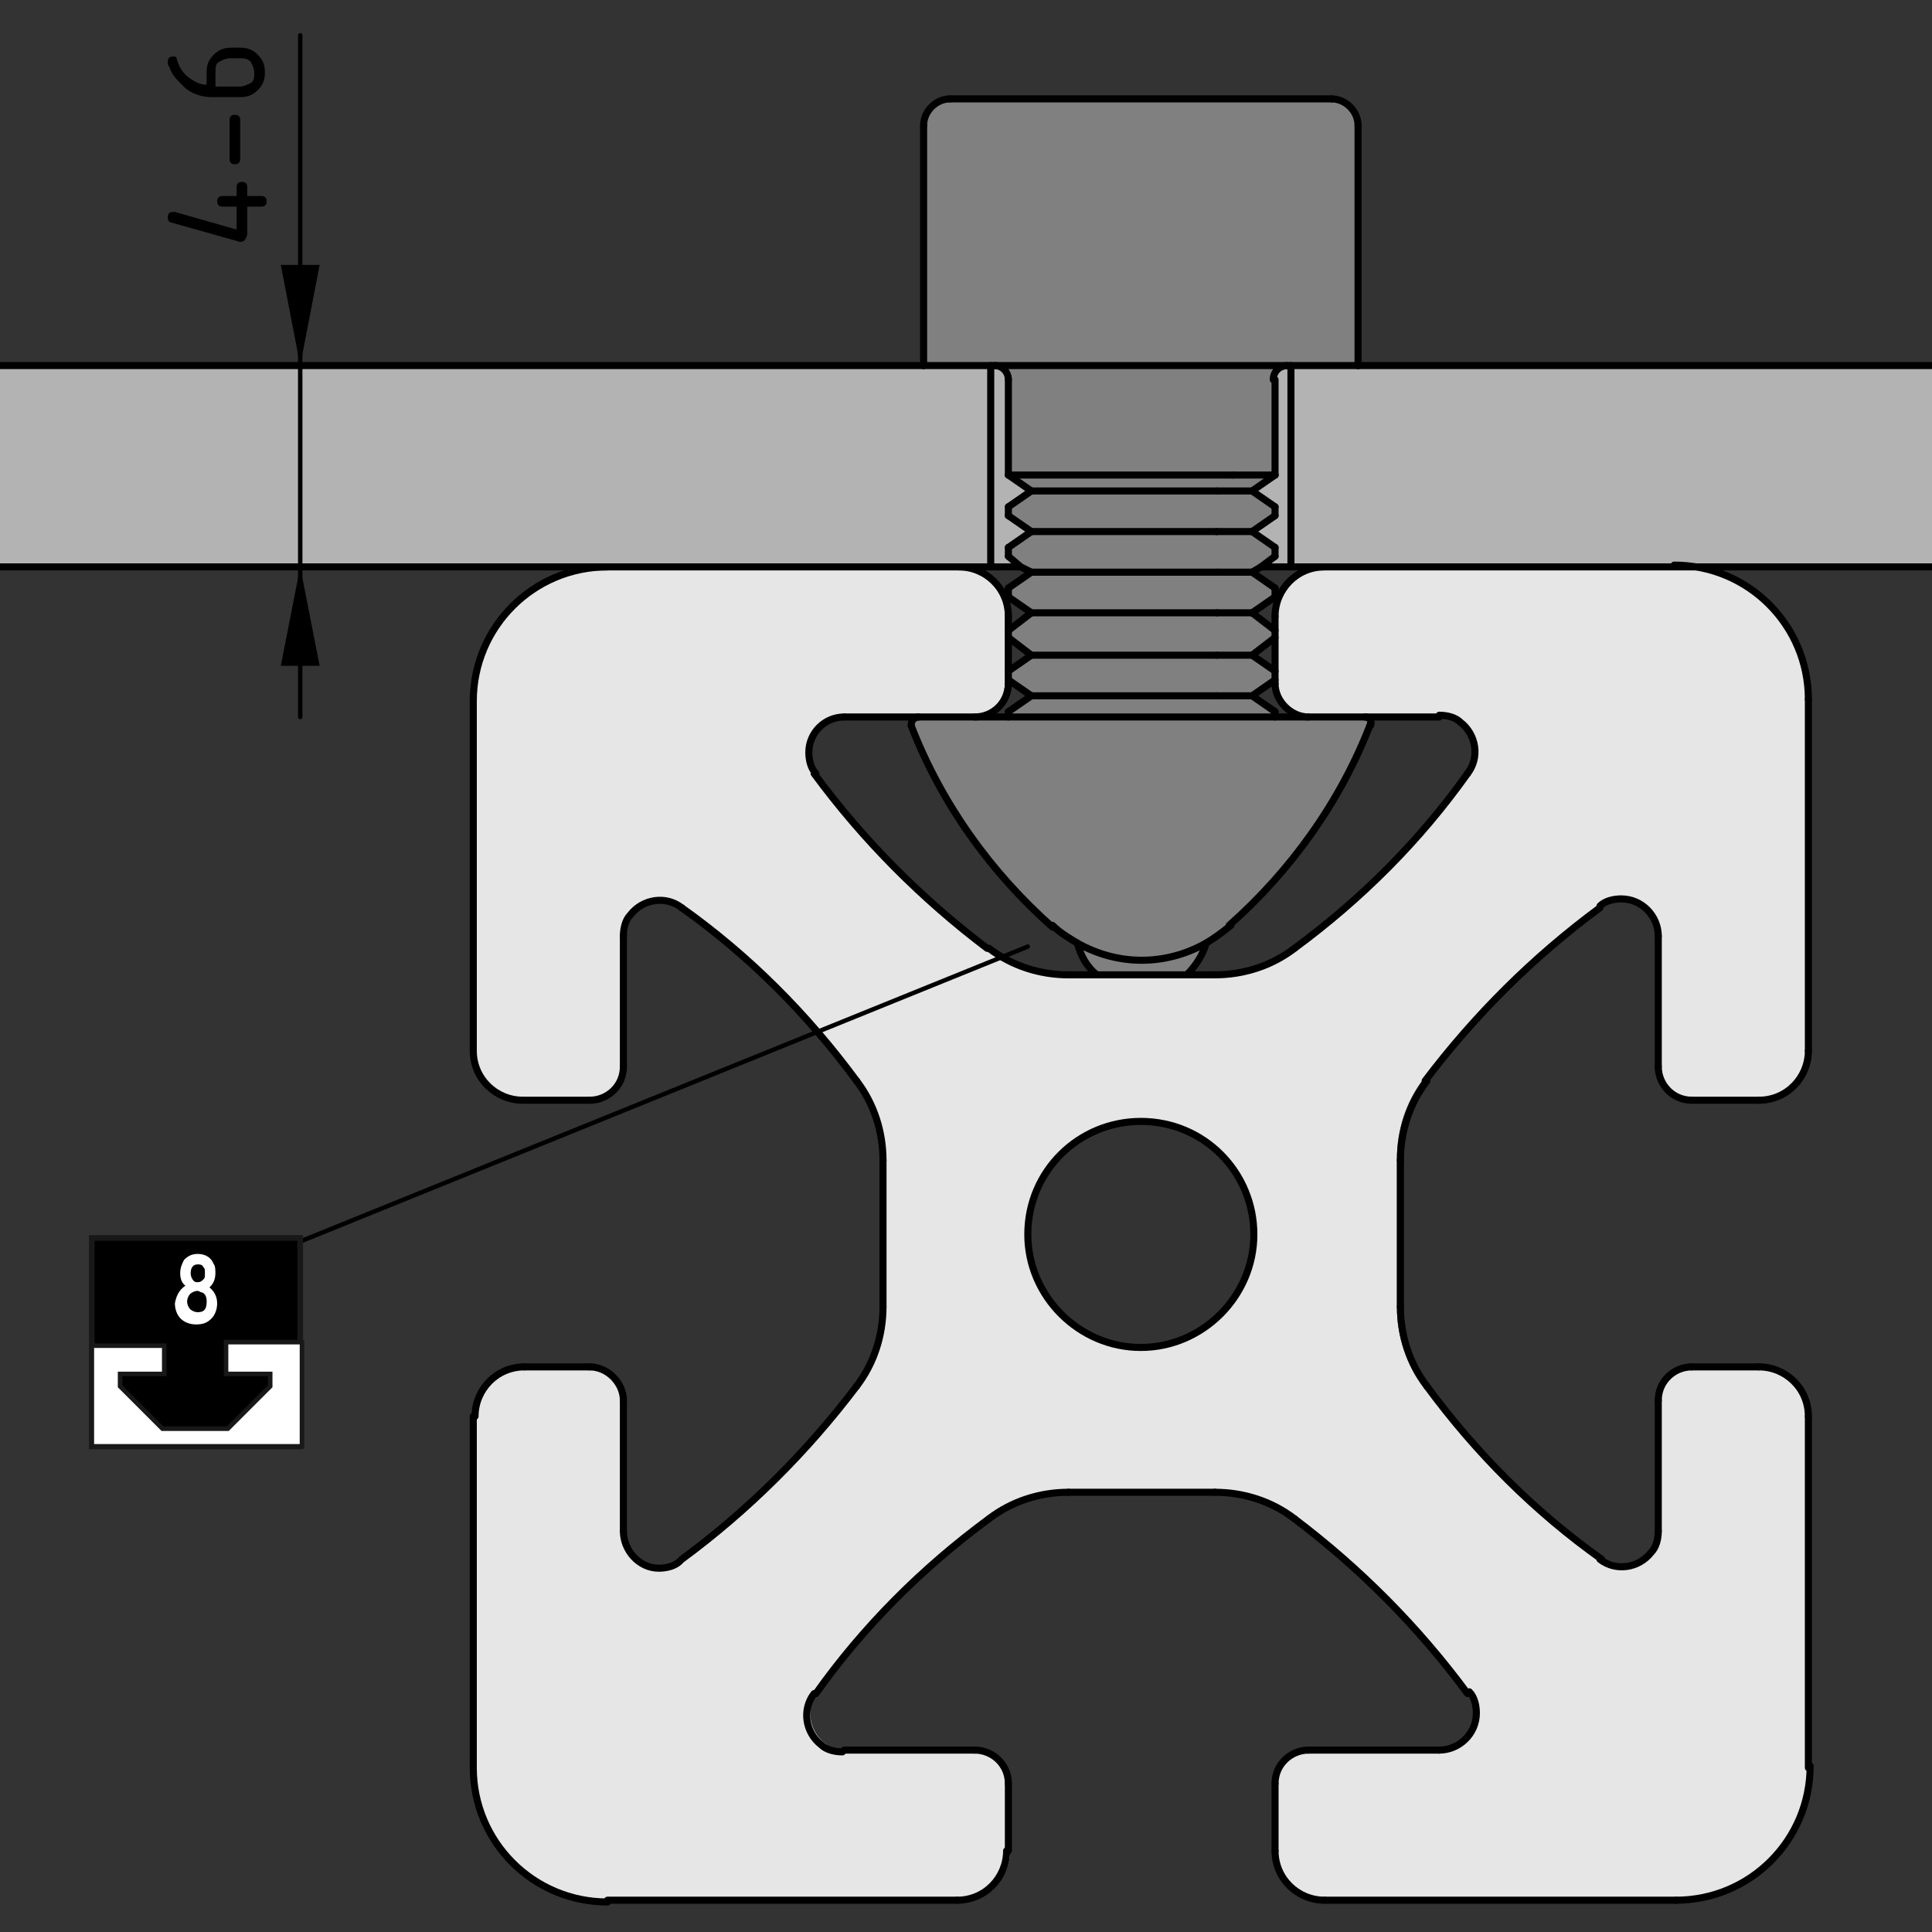 <?xml version="1.0" encoding="utf-8"?>
<!-- Generator: Adobe Illustrator 20.0.0, SVG Export Plug-In . SVG Version: 6.00 Build 0)  -->
<svg version="1.1" xmlns="http://www.w3.org/2000/svg" xmlns:xlink="http://www.w3.org/1999/xlink" x="0px" y="0px"
	 viewBox="0 0 109.4 109.4" style="enable-background:new 0 0 109.4 109.4;" xml:space="preserve">
<rect x="0" y="0" width="109.4" height="109.4" fill="#333333" stroke="none"/>
<style type="text/css">
	.st0{fill:#B3B3B3;}
	.st1{fill:#E6E6E6;}
	.st2{fill:#808080;}
	.st3{fill:none;stroke:#000000;stroke-width:0.4;stroke-linecap:round;stroke-linejoin:round;stroke-miterlimit:10;}
	.st4{fill:none;stroke:#000000;stroke-width:0.25;stroke-linecap:round;stroke-linejoin:round;stroke-miterlimit:10;}
	.st5{fill:none;stroke:#181818;stroke-width:0.322;}
	.st6{fill:#FFFFFF;}
	.st7{fill:none;stroke:#181818;stroke-width:0.257;}
	.st8{fill:#FFFFFF;stroke:#FFFFFF;stroke-width:0.193;}
</style>
<g id="Kontur">
	<g id="ARC_54_">
		<g id="XMLID_1_">
			<g>
				<polygon class="st0" points="253.6,20.7 253.6,32.1 94.9,32.1 75,32.1 73.1,32.1 73.1,20.7 76.9,20.7 				"/>
				<path class="st1" d="M102.4,80.2v19.8c0,4.2-3.4,7.6-7.6,7.6H75c-1.6,0-2.8-1.3-2.8-2.8V101c0-1.1,0.9-1.9,1.9-1.9h7.4
					c1.1,0,2.1-0.9,2.1-2.1c0-0.4-0.1-0.9-0.4-1.2c-2.8-3.8-6.1-7.1-9.8-9.9c-1.3-1-2.9-1.5-4.5-1.5h-8.3c-1.6,0-3.2,0.5-4.5,1.5
					c-3.8,2.8-7.1,6.1-9.8,9.9c-0.7,0.9-0.5,2.2,0.4,2.9c0.3,0.3,0.8,0.4,1.2,0.4h7.4c1,0,1.9,0.8,1.9,1.9v3.8
					c0,1.6-1.3,2.8-2.8,2.8H34.4c-4.2,0-7.6-3.4-7.6-7.6V80.2c0-1.6,1.3-2.8,2.8-2.8h3.8c1,0,1.9,0.8,1.9,1.9v7.4
					c0,1.1,0.9,2.1,2,2.1c0.4,0,0.9-0.1,1.2-0.4c3.8-2.8,7.1-6.1,9.9-9.8c1-1.3,1.5-2.9,1.5-4.5v-8.3c0-1.6-0.5-3.2-1.5-4.5
					c-2.8-3.8-6.1-7.1-9.9-9.8c-0.9-0.7-2.2-0.5-2.9,0.4c-0.3,0.3-0.4,0.8-0.4,1.2v7.4c0,1-0.9,1.9-1.9,1.9h-3.8
					c-1.6,0-2.8-1.3-2.8-2.8V39.6c0-4.2,3.4-7.6,7.6-7.6h19.8c1.6,0,2.8,1.3,2.8,2.8v0.8v0.5V38v0.5v0.2c0,1-0.9,1.9-1.9,1.9H52
					h-4.2c-1.1,0-2,0.9-2,2c0,0.4,0.1,0.9,0.4,1.2c2.8,3.8,6.1,7.1,9.8,9.9c1.3,1,2.9,1.5,4.5,1.5H62h5.2h1.5c1.6,0,3.2-0.5,4.5-1.5
					c3.8-2.8,7.1-6.1,9.8-9.9c0.7-0.9,0.5-2.2-0.4-2.9c-0.3-0.3-0.8-0.4-1.2-0.4h-4.2h-3.2c-1,0-1.9-0.8-1.9-1.9v-0.2V38v-1.8v-0.5
					v-0.8c0-1.6,1.3-2.8,2.8-2.8h19.8c4.2,0,7.6,3.4,7.6,7.6v19.8c0,1.6-1.3,2.8-2.8,2.8h-3.8c-1,0-1.9-0.8-1.9-1.9V53
					c0-1.1-0.9-2.1-2.1-2.1c-0.4,0-0.9,0.1-1.2,0.4c-3.8,2.8-7.1,6.1-9.9,9.8c-1,1.3-1.5,2.9-1.5,4.5V74c0,1.6,0.5,3.2,1.5,4.5
					c2.8,3.8,6.1,7.1,9.9,9.8c0.9,0.7,2.2,0.5,2.9-0.4c0.3-0.3,0.4-0.8,0.4-1.2v-7.4c0-1,0.8-1.9,1.9-1.9h3.8
					C101.1,77.4,102.4,78.7,102.4,80.2z M71,69.9c0-3.6-2.9-6.4-6.4-6.4c-3.5,0-6.4,2.9-6.4,6.4c0,3.5,2.9,6.4,6.4,6.4
					C68.2,76.3,71,73.4,71,69.9z"/>
				<path class="st2" d="M77.4,40.6c0.2,0.1,0.3,0.3,0.2,0.5c-1.7,4.4-4.5,8.3-8,11.4c-0.4,0.4-0.9,0.7-1.4,1c-2.3,1.3-5,1.3-7.3,0
					c-0.5-0.3-0.9-0.6-1.4-1c-3.5-3.1-6.3-7-8-11.4c0,0,0-0.1,0-0.1c0-0.2,0.2-0.4,0.4-0.4h3.2h1.9h15.1h1.9h3.2
					C77.3,40.6,77.4,40.6,77.4,40.6z"/>
				<path class="st2" d="M76.9,7.1v13.6h-3.8h-0.2H56.3h-0.2h-3.8V7.1c0-0.8,0.7-1.5,1.5-1.5h21.5C76.2,5.6,76.9,6.3,76.9,7.1z"/>
				<path class="st0" d="M73.1,20.7v11.3h-1.7l0.8-0.5V31l-1.3-0.9l1.3-0.9v-0.5l-1.3-0.9l1.3-0.9v-5.4c0-0.4,0.3-0.8,0.8-0.8H73.1z
					"/>
				<path class="st2" d="M56.3,20.7h16.6c-0.4,0-0.8,0.3-0.8,0.8v5.4h-2.3H57.1v-5.4C57.1,21.1,56.7,20.7,56.3,20.7z"/>
				<polygon class="st2" points="72.2,40.3 72.2,40.6 57.1,40.6 57.1,40.3 58.4,39.4 68.9,39.4 70.9,39.4 				"/>
				<polygon class="st2" points="72.2,38 72.2,38.5 70.9,39.4 68.9,39.4 58.4,39.4 57.1,38.5 57.1,38 58.4,37.1 68.9,37.1 
					70.9,37.1 				"/>
				<polygon class="st2" points="72.2,35.7 72.2,36.1 70.9,37.1 68.9,37.1 58.4,37.1 57.1,36.1 57.1,35.7 58.4,34.7 68.9,34.7 
					70.9,34.7 				"/>
				<polygon class="st2" points="72.2,33.3 72.2,33.8 70.9,34.7 68.9,34.7 58.4,34.7 57.1,33.8 57.1,33.3 58.4,32.4 68.9,32.4 
					70.9,32.4 				"/>
				<polygon class="st2" points="72.2,31 72.2,31.5 71.4,32.1 70.9,32.4 68.9,32.4 58.4,32.4 57.8,32.1 57.1,31.5 57.1,31 
					58.4,30.1 68.9,30.1 70.9,30.1 				"/>
				<polygon class="st2" points="72.2,28.7 72.2,29.2 70.9,30.1 68.9,30.1 58.4,30.1 57.1,29.2 57.1,28.7 58.4,27.8 68.9,27.8 
					70.9,27.8 				"/>
				<polygon class="st2" points="72.2,26.9 70.9,27.8 68.9,27.8 58.4,27.8 57.1,26.9 69.8,26.9 				"/>
				<path class="st2" d="M68.3,53.4L68.3,53.4c-0.2,0.7-0.5,1.3-1.1,1.8H62c-0.5-0.5-0.9-1.1-1.1-1.8l0,0
					C63.2,54.7,66,54.7,68.3,53.4z"/>
				<path class="st0" d="M58.4,27.8l-1.3,0.9v0.5l1.3,0.9L57.1,31v0.5l0.8,0.5h-1.7V20.7h0.2c0.4,0,0.8,0.3,0.8,0.8v5.4L58.4,27.8z"
					/>
				<polygon class="st0" points="56.1,20.7 56.1,32.1 54.2,32.1 34.4,32.1 -124.4,32.1 -124.4,20.7 52.3,20.7 				"/>
			</g>
			<g>
				<line class="st3" x1="52.3" y1="7.1" x2="52.3" y2="20.7"/>
				<line class="st3" x1="76.9" y1="20.7" x2="76.9" y2="7.1"/>
				<path class="st3" d="M53.8,5.6c-0.8,0-1.5,0.7-1.5,1.5"/>
				<path class="st3" d="M76.9,7.1c0-0.8-0.7-1.5-1.5-1.5"/>
				<path class="st3" d="M72.9,20.7c-0.4,0-0.8,0.3-0.8,0.8"/>
				<path class="st3" d="M57.1,21.5c0-0.4-0.3-0.8-0.8-0.8"/>
				<line class="st3" x1="57.1" y1="21.5" x2="57.1" y2="26.9"/>
				<line class="st3" x1="72.2" y1="26.9" x2="72.2" y2="21.5"/>
				<line class="st3" x1="57.1" y1="40.3" x2="57.1" y2="40.6"/>
				<line class="st3" x1="72.2" y1="40.6" x2="72.2" y2="40.3"/>
				<line class="st3" x1="57.1" y1="38.5" x2="58.4" y2="39.4"/>
				<line class="st3" x1="70.9" y1="39.4" x2="72.2" y2="38.5"/>
				<line class="st3" x1="72.2" y1="40.3" x2="70.9" y2="39.4"/>
				<line class="st3" x1="58.4" y1="39.4" x2="57.1" y2="40.3"/>
				<line class="st3" x1="72.2" y1="38" x2="70.9" y2="37.1"/>
				<line class="st3" x1="58.4" y1="37.1" x2="57.1" y2="38"/>
				<line class="st3" x1="57.1" y1="36.1" x2="58.4" y2="37.1"/>
				<line class="st3" x1="70.9" y1="37.1" x2="72.2" y2="36.1"/>
				<line class="st3" x1="72.2" y1="35.7" x2="70.9" y2="34.7"/>
				<line class="st3" x1="58.4" y1="34.7" x2="57.1" y2="35.7"/>
				<line class="st3" x1="57.1" y1="33.8" x2="58.4" y2="34.7"/>
				<line class="st3" x1="70.9" y1="34.7" x2="72.2" y2="33.8"/>
				<line class="st3" x1="72.2" y1="33.3" x2="70.9" y2="32.4"/>
				<line class="st3" x1="58.4" y1="32.4" x2="57.1" y2="33.3"/>
				<line class="st3" x1="57.1" y1="33.3" x2="57.1" y2="33.8"/>
				<line class="st3" x1="72.2" y1="33.8" x2="72.2" y2="33.3"/>
				<polyline class="st3" points="57.1,31.5 57.8,32.1 58.4,32.4 				"/>
				<polyline class="st3" points="70.9,32.4 71.4,32.1 72.2,31.5 				"/>
				<line class="st3" x1="57.1" y1="31" x2="57.1" y2="31.5"/>
				<line class="st3" x1="72.2" y1="31.5" x2="72.2" y2="31"/>
				<line class="st3" x1="57.1" y1="29.2" x2="58.4" y2="30.1"/>
				<line class="st3" x1="70.9" y1="30.1" x2="72.2" y2="29.2"/>
				<line class="st3" x1="72.2" y1="31" x2="70.9" y2="30.1"/>
				<line class="st3" x1="58.4" y1="30.1" x2="57.1" y2="31"/>
				<line class="st3" x1="57.1" y1="26.9" x2="58.4" y2="27.8"/>
				<line class="st3" x1="70.9" y1="27.8" x2="72.2" y2="26.9"/>
				<line class="st3" x1="72.2" y1="28.7" x2="70.9" y2="27.8"/>
				<line class="st3" x1="58.4" y1="27.8" x2="57.1" y2="28.7"/>
				<line class="st3" x1="57.1" y1="28.7" x2="57.1" y2="29.2"/>
				<line class="st3" x1="72.2" y1="29.2" x2="72.2" y2="28.7"/>
				<path class="st3" d="M61,53.4c0.2,0.7,0.5,1.3,1.1,1.8"/>
				<path class="st3" d="M67.2,55.2c0.5-0.5,0.9-1.1,1.1-1.8"/>
				<polyline class="st3" points="60.5,55.2 62,55.2 67.2,55.2 68.8,55.2 				"/>
				<path class="st3" d="M68.8,55.2c1.6,0,3.2-0.5,4.5-1.5"/>
				<path class="st3" d="M73.3,53.7c3.8-2.8,7.1-6.1,9.8-9.9"/>
				<path class="st3" d="M83.1,43.8c0.7-0.9,0.5-2.2-0.4-2.9c-0.3-0.3-0.8-0.4-1.2-0.4"/>
				<line class="st3" x1="81.5" y1="40.6" x2="77.3" y2="40.6"/>
				<path class="st3" d="M72.2,38.7c0,1,0.9,1.9,1.9,1.9"/>
				<polyline class="st3" points="72.2,38.7 72.2,38.5 72.2,38 72.2,36.1 72.2,35.7 72.2,34.9 				"/>
				<path class="st3" d="M75,32.1c-1.6,0-2.8,1.3-2.8,2.8"/>
				<path class="st3" d="M102.4,39.6c0-4.2-3.4-7.6-7.6-7.6"/>
				<line class="st3" x1="102.4" y1="39.6" x2="102.4" y2="59.5"/>
				<path class="st3" d="M99.6,62.3c1.6,0,2.8-1.3,2.8-2.8"/>
				<line class="st3" x1="99.6" y1="62.3" x2="95.8" y2="62.3"/>
				<path class="st3" d="M93.9,60.4c0,1,0.8,1.9,1.9,1.9"/>
				<line class="st3" x1="93.9" y1="60.4" x2="93.9" y2="53"/>
				<path class="st3" d="M93.9,53c0-1.1-0.9-2.1-2.1-2.1c-0.4,0-0.9,0.1-1.2,0.4"/>
				<path class="st3" d="M90.6,51.4c-3.8,2.8-7.1,6.1-9.9,9.8"/>
				<path class="st3" d="M80.8,61.2c-1,1.3-1.5,2.9-1.5,4.5"/>
				<line class="st3" x1="79.3" y1="65.7" x2="79.3" y2="74"/>
				<path class="st3" d="M79.3,74c0,1.6,0.5,3.2,1.5,4.5"/>
				<path class="st3" d="M80.8,78.5c2.8,3.8,6.1,7.1,9.9,9.8"/>
				<path class="st3" d="M90.6,88.3c0.9,0.7,2.2,0.5,2.9-0.4c0.3-0.3,0.4-0.8,0.4-1.2"/>
				<line class="st3" x1="93.9" y1="86.7" x2="93.9" y2="79.3"/>
				<path class="st3" d="M95.8,77.4c-1,0-1.9,0.8-1.9,1.9"/>
				<line class="st3" x1="95.8" y1="77.4" x2="99.6" y2="77.4"/>
				<path class="st3" d="M102.4,80.2c0-1.6-1.3-2.8-2.8-2.8"/>
				<line class="st3" x1="102.4" y1="80.2" x2="102.4" y2="100.1"/>
				<path class="st3" d="M94.9,107.6c4.2,0,7.6-3.4,7.6-7.6"/>
				<line class="st3" x1="94.9" y1="107.6" x2="75" y2="107.6"/>
				<path class="st3" d="M72.2,104.8c0,1.6,1.3,2.8,2.8,2.8"/>
				<line class="st3" x1="72.2" y1="104.8" x2="72.2" y2="101"/>
				<path class="st3" d="M74.1,99.1c-1,0-1.9,0.8-1.9,1.9"/>
				<line class="st3" x1="74.1" y1="99.1" x2="81.5" y2="99.1"/>
				<path class="st3" d="M81.5,99.1c1.1,0,2.1-0.9,2.1-2.1c0-0.4-0.1-0.9-0.4-1.2"/>
				<path class="st3" d="M83.1,95.9c-2.8-3.8-6.1-7.1-9.8-9.9"/>
				<path class="st3" d="M73.3,86c-1.3-1-2.9-1.5-4.5-1.5"/>
				<line class="st3" x1="68.8" y1="84.5" x2="60.5" y2="84.5"/>
				<path class="st3" d="M60.5,84.5c-1.6,0-3.2,0.5-4.5,1.5"/>
				<path class="st3" d="M56,86c-3.8,2.8-7.1,6.1-9.8,9.9"/>
				<path class="st3" d="M46.1,95.9c-0.7,0.9-0.5,2.2,0.4,2.9c0.3,0.3,0.8,0.4,1.2,0.4"/>
				<line class="st3" x1="47.8" y1="99.1" x2="55.2" y2="99.1"/>
				<path class="st3" d="M57.1,101c0-1.1-0.9-1.9-1.9-1.9"/>
				<line class="st3" x1="57.1" y1="101" x2="57.1" y2="104.8"/>
				<path class="st3" d="M54.2,107.6c1.6,0,2.8-1.3,2.8-2.8"/>
				<line class="st3" x1="54.2" y1="107.6" x2="34.4" y2="107.6"/>
				<path class="st3" d="M26.8,100.1c0,4.2,3.4,7.6,7.6,7.6"/>
				<line class="st3" x1="26.8" y1="100.1" x2="26.8" y2="80.2"/>
				<path class="st3" d="M29.7,77.4c-1.6,0-2.8,1.3-2.8,2.8"/>
				<line class="st3" x1="29.7" y1="77.4" x2="33.4" y2="77.4"/>
				<path class="st3" d="M35.3,79.3c0-1-0.9-1.9-1.9-1.9"/>
				<line class="st3" x1="35.3" y1="79.3" x2="35.3" y2="86.7"/>
				<path class="st3" d="M35.3,86.7c0,1.1,0.9,2.1,2,2.1c0.4,0,0.9-0.1,1.2-0.4"/>
				<path class="st3" d="M38.6,88.3c3.8-2.8,7.1-6.1,9.9-9.8"/>
				<path class="st3" d="M48.5,78.5c1-1.3,1.5-2.9,1.5-4.5"/>
				<line class="st3" x1="50" y1="74" x2="50" y2="65.7"/>
				<path class="st3" d="M50,65.7c0-1.6-0.5-3.2-1.5-4.5"/>
				<path class="st3" d="M48.5,61.2c-2.8-3.8-6.1-7.1-9.9-9.8"/>
				<path class="st3" d="M38.6,51.4c-0.9-0.7-2.2-0.5-2.9,0.4c-0.3,0.3-0.4,0.8-0.4,1.2"/>
				<line class="st3" x1="35.3" y1="53" x2="35.3" y2="60.4"/>
				<path class="st3" d="M33.4,62.3c1,0,1.9-0.8,1.9-1.9"/>
				<line class="st3" x1="33.4" y1="62.3" x2="29.7" y2="62.3"/>
				<path class="st3" d="M26.8,59.5c0,1.6,1.3,2.8,2.8,2.8"/>
				<line class="st3" x1="26.8" y1="59.5" x2="26.8" y2="39.6"/>
				<path class="st3" d="M34.4,32.1c-4.2,0-7.6,3.4-7.6,7.6"/>
				<path class="st3" d="M57.1,34.9c0-1.6-1.3-2.8-2.8-2.8"/>
				<polyline class="st3" points="57.1,34.9 57.1,35.7 57.1,36.1 57.1,38 57.1,38.5 57.1,38.7 				"/>
				<path class="st3" d="M55.2,40.6c1,0,1.9-0.8,1.9-1.9"/>
				<line class="st3" x1="52" y1="40.6" x2="47.8" y2="40.6"/>
				<path class="st3" d="M47.8,40.6c-1.1,0-2,0.9-2,2c0,0.4,0.1,0.9,0.4,1.2"/>
				<path class="st3" d="M46.1,43.8c2.8,3.8,6.1,7.1,9.8,9.9"/>
				<path class="st3" d="M56,53.7c1.3,1,2.9,1.5,4.5,1.5"/>
				<path class="st3" d="M58.2,69.9c0-3.6,2.9-6.4,6.4-6.4c3.6,0,6.4,2.9,6.4,6.4c0,3.5-2.9,6.4-6.4,6.4
					C61.1,76.3,58.2,73.4,58.2,69.9z"/>
				<line class="st3" x1="-124.4" y1="20.7" x2="52.3" y2="20.7"/>
				<line class="st3" x1="56.1" y1="20.7" x2="56.1" y2="32.1"/>
				<polyline class="st3" points="-124.4,32.1 34.4,32.1 54.2,32.1 56.1,32.1 				"/>
				<line class="st3" x1="-124.4" y1="32.1" x2="-124.4" y2="20.7"/>
				<line class="st3" x1="73.1" y1="32.1" x2="73.1" y2="20.7"/>
				<line class="st3" x1="56.1" y1="32.1" x2="57.8" y2="32.1"/>
				<line class="st3" x1="71.4" y1="32.1" x2="73.1" y2="32.1"/>
				<polyline class="st3" points="73.1,32.1 75,32.1 94.9,32.1 253.6,32.1 				"/>
				<line class="st3" x1="76.9" y1="20.7" x2="253.6" y2="20.7"/>
				<line class="st3" x1="253.6" y1="20.7" x2="253.6" y2="32.1"/>
				<polyline class="st3" points="52.3,20.7 56.1,20.7 56.3,20.7 72.9,20.7 73.1,20.7 76.9,20.7 				"/>
				<line class="st3" x1="53.8" y1="5.6" x2="75.4" y2="5.6"/>
				<line class="st3" x1="69.8" y1="26.9" x2="72.2" y2="26.9"/>
				<line class="st3" x1="57.1" y1="26.9" x2="69.8" y2="26.9"/>
				<line class="st3" x1="68.9" y1="39.4" x2="70.9" y2="39.4"/>
				<line class="st3" x1="58.4" y1="39.4" x2="68.9" y2="39.4"/>
				<line class="st3" x1="68.9" y1="37.1" x2="70.9" y2="37.1"/>
				<line class="st3" x1="58.4" y1="37.1" x2="68.9" y2="37.1"/>
				<line class="st3" x1="68.9" y1="34.7" x2="70.9" y2="34.7"/>
				<line class="st3" x1="58.4" y1="34.7" x2="68.9" y2="34.7"/>
				<line class="st3" x1="68.9" y1="32.4" x2="70.9" y2="32.4"/>
				<line class="st3" x1="58.4" y1="32.4" x2="68.9" y2="32.4"/>
				<line class="st3" x1="68.9" y1="30.1" x2="70.9" y2="30.1"/>
				<line class="st3" x1="58.4" y1="30.1" x2="68.9" y2="30.1"/>
				<line class="st3" x1="68.9" y1="27.8" x2="70.9" y2="27.8"/>
				<line class="st3" x1="58.4" y1="27.8" x2="68.9" y2="27.8"/>
				<polyline class="st3" points="77.3,40.6 74.1,40.6 72.2,40.6 57.1,40.6 55.2,40.6 52,40.6 				"/>
				<path class="st3" d="M77.6,41.1c0.1-0.2,0-0.4-0.2-0.5c0,0-0.1,0-0.1,0"/>
				<path class="st3" d="M69.6,52.4c3.5-3.1,6.3-7,8-11.4"/>
				<path class="st3" d="M51.6,41.1c1.7,4.4,4.5,8.3,8,11.4"/>
				<path class="st3" d="M52,40.6c-0.2,0-0.4,0.2-0.4,0.4c0,0,0,0.1,0,0.1"/>
				<path class="st3" d="M59.6,52.4c0.4,0.4,0.9,0.7,1.4,1c2.3,1.3,5,1.3,7.3,0c0.5-0.3,0.9-0.6,1.4-1"/>
			</g>
		</g>
	</g>
</g>
<g id="Bemaßung">
	<polygon points="17,20.7 15.9,15 18.1,15 	"/>
	<polygon points="17,32.1 18.1,37.7 15.9,37.7 	"/>
	<line class="st4" x1="17" y1="20.7" x2="17" y2="2"/>
	<line class="st4" x1="17" y1="20.7" x2="17" y2="32.1"/>
	<line class="st4" x1="17" y1="32.1" x2="17" y2="40.6"/>
	<g id="MTEXT_2_">
		<g>
			<path d="M13.6,13.7C13.6,13.7,13.5,13.7,13.6,13.7l-3.9-1.1c-0.1,0-0.2-0.1-0.2-0.3c0-0.2,0.1-0.3,0.3-0.3c0,0,0.1,0,0.1,0l3.5,1
				v-1.3h-0.8c-0.2,0-0.3-0.1-0.3-0.3s0.1-0.3,0.3-0.3h0.8v-0.5c0-0.2,0.1-0.3,0.3-0.3c0.2,0,0.3,0.1,0.3,0.3v0.5h0.8
				c0.2,0,0.3,0.1,0.3,0.3s-0.1,0.3-0.3,0.3h-0.8v1.6C13.9,13.6,13.8,13.7,13.6,13.7z"/>
			<path d="M13.6,6.8V9c0,0.2-0.1,0.3-0.3,0.3S13,9.2,13,9V6.8c0-0.2,0.1-0.3,0.3-0.3S13.6,6.6,13.6,6.8z"/>
			<path d="M9.5,3.5c0-0.2,0.1-0.3,0.3-0.3c0.1,0,0.2,0,0.2,0.1c0.1,0.4,0.3,0.8,0.7,1.1c0.3,0.2,0.6,0.4,1,0.4V4.1
				c0-0.4,0.1-0.7,0.4-1c0.3-0.3,0.6-0.4,1-0.4h0.5c0.4,0,0.7,0.1,1,0.4s0.4,0.6,0.4,1c0,0.4-0.1,0.7-0.4,1c-0.3,0.3-0.6,0.4-1,0.4
				H12c-0.6,0-1.2-0.2-1.6-0.6C10,4.5,9.7,4.2,9.6,3.8C9.5,3.7,9.5,3.6,9.5,3.5z M12.2,4.9h1.4c0.2,0,0.4-0.1,0.6-0.2
				s0.2-0.4,0.2-0.6c0-0.2-0.1-0.4-0.2-0.6c-0.2-0.2-0.4-0.2-0.6-0.2H13c-0.2,0-0.4,0.1-0.6,0.2s-0.2,0.4-0.2,0.6V4.9z"/>
		</g>
	</g>
	<line class="st4" x1="58.2" y1="53.6" x2="17" y2="70.3"/>
	<g>
		<rect x="5.2" y="70.1" width="11.8" height="11.8"/>
		<rect x="5.2" y="70.1" class="st5" width="11.8" height="11.8"/>
		<polygon class="st6" points="17.1,76 12.8,76 12.8,77.8 15.3,77.8 15.3,78.5 12.9,80.9 9.2,80.9 6.8,78.5 6.8,77.8 9.3,77.8 
			9.3,76.2 5.2,76.2 5.2,81.9 17.1,81.9 		"/>
		<polygon class="st7" points="17.1,76 12.8,76 12.8,77.8 15.3,77.8 15.3,78.5 12.9,80.9 9.2,80.9 6.8,78.5 6.8,77.8 9.3,77.8 
			9.3,76.2 5.2,76.2 5.2,81.9 17.1,81.9 		"/>
		<g>
			<path class="st8" d="M10.7,72.8c-0.3-0.1-0.4-0.4-0.4-0.7c0-0.3,0.1-0.5,0.2-0.7c0.2-0.2,0.4-0.3,0.7-0.3c0.4,0,0.7,0.2,0.8,0.5
				c0.1,0.1,0.1,0.3,0.1,0.5c0,0.3-0.1,0.6-0.4,0.8c0.3,0.2,0.5,0.5,0.5,0.9c0,0.3-0.1,0.6-0.3,0.8c-0.2,0.2-0.4,0.3-0.8,0.3
				c-0.3,0-0.6-0.1-0.8-0.3c-0.2-0.2-0.3-0.5-0.3-0.8C10.1,73.3,10.3,73,10.7,72.8z M11.2,73c-0.2,0-0.4,0.1-0.5,0.2
				c-0.1,0.1-0.2,0.3-0.2,0.5c0,0.2,0.1,0.4,0.2,0.5c0.1,0.1,0.3,0.2,0.5,0.2c0.4,0,0.6-0.2,0.6-0.7c0-0.3-0.1-0.5-0.3-0.6
				C11.4,73.1,11.3,73,11.2,73z M11.2,71.5c-0.3,0-0.5,0.2-0.5,0.6c0,0.2,0.1,0.4,0.2,0.5c0.1,0.1,0.2,0.1,0.3,0.1
				c0.2,0,0.3-0.1,0.4-0.2c0.1-0.1,0.1-0.2,0.1-0.4c0-0.2,0-0.3-0.1-0.4C11.5,71.5,11.3,71.5,11.2,71.5z"/>
		</g>
	</g>
</g>
</svg>
